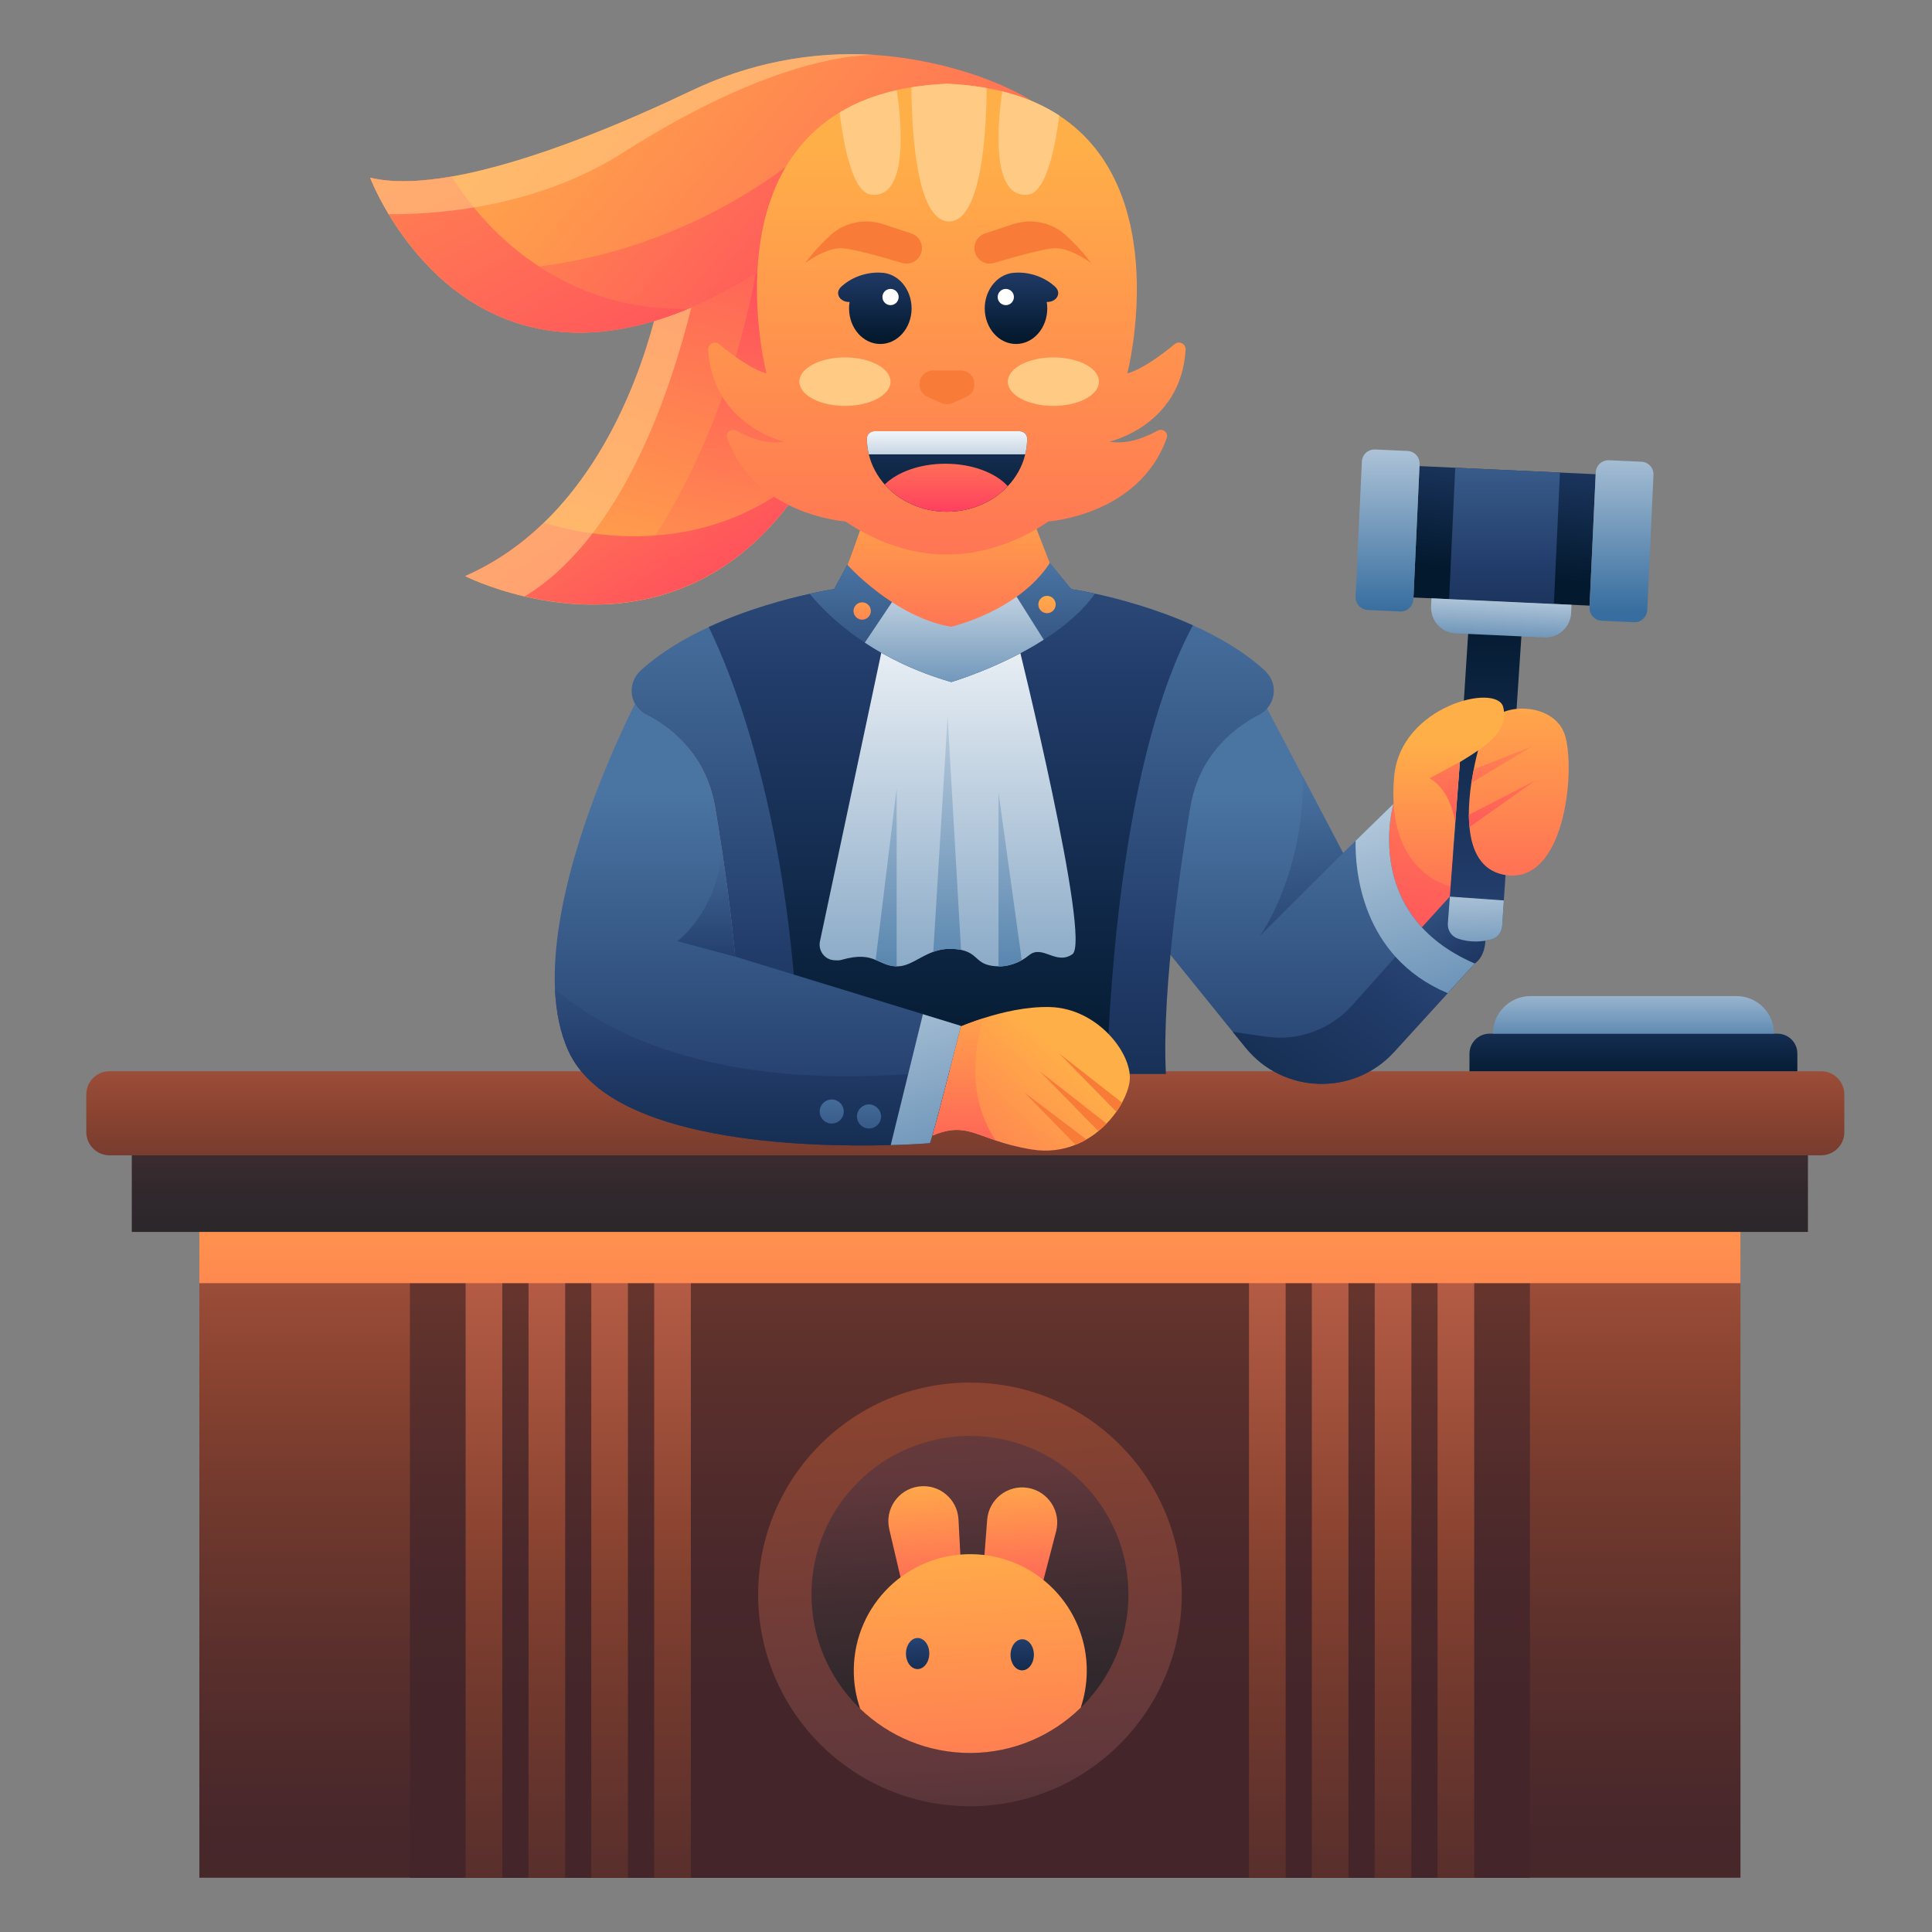 <svg width="1500" height="1500" viewBox="0 0 1500 1500" fill="none" xmlns="http://www.w3.org/2000/svg">
<rect x="0" y="0" width="1500" height="1500" fill="#808080" stroke="none"/>
<g clip-path="url(#clip0_200_2)">
<path d="M1351.29 890.042H154.785V1457.86H1351.29V890.042Z" fill="url(#paint0_linear_200_2)"/>
<path d="M1187.83 896.981H318.252V1457.93H1187.83V896.981Z" fill="url(#paint1_linear_200_2)"/>
<path d="M389.967 1458H361.508V984.277H389.967V1458ZM438.745 984.277H410.356V1458H438.816V984.277H438.745ZM487.523 984.277H459.063V1458H487.523V984.277ZM536.372 984.277H507.912V1458H536.372V984.277Z" fill="url(#paint2_linear_200_2)"/>
<path d="M998.169 1458H969.709V984.277H998.169V1458ZM1046.95 984.277H1018.49V1458H1046.95V984.277ZM1095.8 984.277H1067.34V1458H1095.8V984.277ZM1144.57 984.277H1116.11V1458H1144.57V984.277Z" fill="url(#paint3_linear_200_2)"/>
<path d="M1351.29 890.042H154.785V996.242H1351.29V890.042Z" fill="url(#paint4_linear_200_2)"/>
<path d="M1403.68 890.042H102.326V956.453H1403.68V890.042Z" fill="url(#paint5_linear_200_2)"/>
<path d="M1413.88 896.981H85.053C75.071 896.981 67 888.909 67 878.927V849.757C67 839.774 75.071 831.703 85.053 831.703H1413.88C1423.86 831.703 1431.93 839.774 1431.93 849.757V878.927C1432 888.909 1423.86 896.981 1413.88 896.981Z" fill="url(#paint6_linear_200_2)"/>
<path d="M1144.93 748.088C1144.93 748.088 1172.47 733.433 1127.94 664.828L1064.08 681.89L1116.54 751.628L1144.93 748.088Z" fill="url(#paint7_linear_200_2)"/>
<path d="M1097.99 726.565L1144.92 674.74L1081.85 624.118L1056.5 662.279L1097.99 726.565Z" fill="url(#paint8_linear_200_2)"/>
<path d="M1144.93 748.088L1123.97 771.098L1082.48 816.623C1051.05 851.173 996.256 849.545 966.947 813.224L957.106 801.117L900.541 731.167L920.08 580.08L978.699 540.503L1042.7 662.279L1052.47 652.791L1081.85 624.117C1081.85 624.117 1065.78 678.563 1103.94 719.981C1113.7 730.53 1126.94 740.3 1144.93 748.088Z" fill="url(#paint9_linear_200_2)"/>
<path d="M1144.92 748.088L1123.97 771.098L1082.48 816.623C1051.05 851.173 996.255 849.545 966.946 813.224L957.105 801.118L982.875 804.87C1007.72 808.552 1032.79 799.418 1049.63 780.727L1103.93 719.981C1113.7 730.53 1126.94 740.3 1144.92 748.088Z" fill="url(#paint10_linear_200_2)"/>
<path d="M988.964 535.122C989.389 543.759 984.645 551.335 977.283 555.087C967.3 560.114 950.947 570.593 938.487 589.355C930.983 600.683 926.381 613.568 924.115 626.949C918.523 659.801 901.673 766.85 905.213 833.827H574.175C577.715 766.779 560.795 659.801 555.273 626.949C553.008 613.568 548.335 600.683 540.902 589.355C528.442 570.593 512.088 560.114 502.106 555.087C494.743 551.406 490 543.759 490.425 535.122C490.708 529.316 493.611 523.935 498 520.042C513.221 506.377 531.698 495.403 550.317 486.836C579.839 473.172 609.856 465.172 628.617 461.065C640.369 458.446 647.731 457.384 647.731 457.384L657.926 438.551L696.58 425.807L739.694 411.576L781.676 425.807L814.949 437.064L831.657 457.384C831.657 457.384 838.666 458.375 849.993 460.853C868.117 464.747 897.213 472.393 926.098 485.42C945.779 494.27 965.318 505.598 981.318 519.971C985.778 523.935 988.751 529.316 988.964 535.122Z" fill="url(#paint11_linear_200_2)"/>
<path d="M926.168 485.491C872.576 584.894 861.603 762.319 859.337 833.827H620.616C615.873 636.578 567.025 521.033 550.246 486.836C579.768 473.172 609.785 465.172 628.545 461.065C640.297 458.446 647.66 457.384 647.66 457.384L657.855 438.551L696.509 425.807L739.623 411.576L781.604 425.807L814.878 437.064L831.586 457.384C831.586 457.384 838.594 458.375 849.922 460.853C868.187 464.888 897.213 472.464 926.168 485.491Z" fill="url(#paint12_linear_200_2)"/>
<path d="M832.577 740.867C819.834 749.646 809.356 733.079 798.949 741.646C797.038 743.203 795.126 744.478 793.285 745.54C784.79 750.283 777.003 750.283 777.003 750.283C776.365 750.283 775.799 750.283 775.233 750.283C756.968 749.858 760.578 740.442 746.065 737.468C744.508 737.185 742.738 736.902 740.685 736.76C734.384 736.336 729.145 737.327 724.543 739.026C713.57 742.991 705.995 750.496 696.084 750.283C695.871 750.283 695.73 750.283 695.517 750.283C688.934 749.929 684.827 747.31 679.801 745.256C673.996 742.849 666.987 741.292 653.253 745.256C651.271 745.823 649.43 745.61 647.872 745.54C640.368 745.256 635.058 738.106 636.616 730.813L685.111 502.625L789.958 497.881C790.029 497.881 847.656 730.53 832.577 740.867Z" fill="url(#paint13_linear_200_2)"/>
<path d="M1181.81 484.996L1167.58 699.024L1166.31 718.919C1165.95 723.875 1162.55 728.123 1157.74 729.326C1151.23 731.026 1141.53 732.088 1131.62 728.548C1126.73 726.848 1123.76 721.963 1124.11 716.866L1125.67 696.05L1133.46 591.62L1140.47 482.73L1181.81 484.996Z" fill="url(#paint14_linear_200_2)"/>
<path d="M850.064 460.924C840.224 474.942 825.711 486.907 810.348 496.678C776.366 518.413 738.562 529.529 738.562 529.529C710.669 521.458 688.51 510.271 671.448 498.943C648.298 483.65 634.564 468.358 628.617 460.994C640.369 458.375 647.732 457.313 647.732 457.313L657.926 438.48L696.58 425.736H781.676L814.95 436.993L831.657 457.313C831.657 457.454 838.737 458.446 850.064 460.924Z" fill="url(#paint15_linear_200_2)"/>
<path d="M810.347 496.678C776.366 518.413 738.561 529.529 738.561 529.529C710.668 521.458 688.509 510.271 671.447 498.943L695.872 462.552L782.454 452.427L810.347 496.678Z" fill="url(#paint16_linear_200_2)"/>
<path d="M625.078 171.989L621.043 261.409L615.875 375.114L615.308 387.716C570.778 448.817 515.699 467.437 468.267 469.278C445.542 470.128 424.586 467.154 407.383 463.118C379.419 456.605 361.225 447.33 361.225 447.33C384.87 436.993 405.118 422.55 422.25 405.983C490.072 340.422 510.815 240.594 514.354 220.699C514.779 218.434 514.921 217.159 514.921 217.159L544.655 204.982L625.078 171.989Z" fill="url(#paint17_linear_200_2)"/>
<path d="M621.041 261.338L615.873 375.043L615.307 387.646C570.777 448.746 515.698 467.366 468.266 469.207C569.644 356.564 589.113 197.618 589.113 197.618C589.113 197.618 602.564 224.522 621.041 261.338Z" fill="url(#paint18_linear_200_2)"/>
<path d="M615.873 375.043L615.307 387.646C514.848 525.422 361.152 447.188 361.152 447.188C384.798 436.852 405.045 422.408 422.178 405.841C452.832 415.258 540.052 434.161 615.873 375.043Z" fill="url(#paint19_linear_200_2)"/>
<path opacity="0.6" d="M544.653 204.911C508.265 376.459 446.319 439.754 407.311 463.048C379.347 456.534 361.152 447.259 361.152 447.259C384.798 436.922 405.045 422.479 422.178 405.912C489.999 340.351 510.742 240.523 514.282 220.628L544.653 204.911Z" fill="#FFCA83"/>
<path d="M801.853 78.816L629.325 186.078L588.051 211.708C569.078 223.531 551.096 232.806 534.176 239.815C436.833 280.242 372.622 247.249 334.18 208.38C319.951 194.008 309.26 178.856 301.756 166.325C291.916 149.899 287.385 138.005 287.385 138.005C304.8 142.182 326.676 141.262 350.676 137.084C412.763 126.181 488.726 93.33 536.371 70.603C580.83 49.363 629.962 39.522 678.882 42.637C686.103 43.133 693.395 43.841 700.545 44.903C765.535 54.107 801.853 78.816 801.853 78.816Z" fill="url(#paint20_linear_200_2)"/>
<path d="M633.077 110.605L629.254 186.007L588.051 211.708C569.078 223.531 551.096 232.806 534.176 239.815C436.833 280.242 372.621 247.249 334.18 208.38C516.973 224.381 633.077 110.605 633.077 110.605Z" fill="url(#paint21_linear_200_2)"/>
<path d="M534.176 239.815C354.003 314.58 287.385 137.934 287.385 137.934C304.8 142.111 326.676 141.191 350.676 137.014C367.666 164.626 425.01 241.727 534.176 239.815Z" fill="url(#paint22_linear_200_2)"/>
<path opacity="0.6" d="M678.882 42.566C640.511 43.274 574.176 60.762 483.629 118.535C416.161 161.581 337.649 166.608 301.756 166.325C291.916 149.899 287.385 138.005 287.385 138.005C304.8 142.182 326.676 141.262 350.676 137.084C412.763 126.181 488.726 93.33 536.371 70.603C580.83 49.222 629.891 39.451 678.882 42.566Z" fill="#FFCA83"/>
<path d="M673.075 396.283C673.075 396.283 663.872 423.824 657.996 438.622C657.996 438.622 694.314 479.19 738.419 486.624C738.419 486.624 790.808 474.659 815.02 437.135L797.533 392.106L673.075 396.283Z" fill="url(#paint23_linear_200_2)"/>
<path d="M905.85 340.068C884.541 400.106 814.029 404.85 814.029 404.85C772.189 433.17 735.659 430.338 735.234 430.338C734.809 430.338 698.279 433.17 656.439 404.85C656.439 404.85 585.927 400.177 564.618 340.068C563.131 335.891 567.733 332.068 571.556 334.333C580.759 339.572 594.776 345.378 609.006 342.9C609.006 342.9 553.361 330.581 549.822 271.534C549.538 267.002 554.777 264.312 558.246 267.144C567.874 275.003 583.803 286.968 595.06 289.871C595.06 289.871 557.467 144.235 651.837 87.312C664.226 79.807 678.881 73.86 696.226 69.966C699.907 69.116 703.659 68.408 707.553 67.771C716.119 66.355 725.323 65.435 735.163 65.01C745.004 65.435 754.207 66.355 762.773 67.771C763.835 67.913 764.897 68.125 765.888 68.338C768.649 68.833 771.41 69.4 774.1 69.966C775.375 70.249 776.72 70.532 777.994 70.886C793.64 74.78 807.02 80.374 818.489 87.312C819.763 88.091 820.967 88.87 822.241 89.648C911.868 148.129 875.267 289.871 875.267 289.871C886.523 286.968 902.452 275.074 912.08 267.144C915.62 264.312 920.788 267.002 920.505 271.534C916.965 330.581 861.32 342.9 861.32 342.9C875.55 345.307 889.567 339.502 898.771 334.333C902.735 332.138 907.337 335.891 905.85 340.068Z" fill="url(#paint24_linear_200_2)"/>
<path d="M745.783 287.605H735.235H724.686C718.81 287.605 713.996 292.136 713.996 297.73V299.004C713.996 302.898 716.403 306.509 720.084 308.137L730.704 312.881C733.536 314.155 736.863 314.155 739.766 312.881L750.385 308.137C754.137 306.438 756.473 302.898 756.473 299.004V297.73C756.473 292.136 751.73 287.605 745.783 287.605Z" fill="#F87C38"/>
<path d="M791.233 334.758C794.702 334.758 797.463 337.307 797.463 340.422C797.463 344.67 796.968 348.776 795.976 352.741C793.782 362.016 789.039 370.441 782.455 377.45C771.057 389.628 754.137 397.274 735.234 397.274C715.695 397.274 698.279 389.062 686.881 376.176C680.934 369.45 676.687 361.52 674.563 352.812C673.572 348.847 673.076 344.741 673.076 340.493C673.076 337.378 675.837 334.829 679.306 334.829H791.233V334.758Z" fill="url(#paint25_linear_200_2)"/>
<path d="M791.233 334.758C794.702 334.758 797.463 337.307 797.463 340.422C797.463 344.67 796.968 348.776 795.976 352.741H674.563C673.572 348.776 673.076 344.67 673.076 340.422C673.076 337.307 675.837 334.758 679.306 334.758H791.233Z" fill="url(#paint26_linear_200_2)"/>
<path d="M782.454 377.451C771.056 389.628 754.136 397.275 735.234 397.275C715.694 397.275 698.279 389.062 686.881 376.176C696.721 366.476 714.208 360.034 734.03 360.034C754.773 360.034 772.897 367.043 782.454 377.451Z" fill="url(#paint27_linear_200_2)"/>
<path d="M683.483 211.708C683.483 211.708 667.129 210.079 653.395 222.328C651.554 223.956 650.422 226.151 650.776 228.417C651.342 232.169 655.306 234.647 659.625 234.435C659.342 236.063 659.2 237.691 659.2 239.391C659.2 254.683 670.032 267.073 683.483 267.073C696.863 267.073 707.766 254.683 707.766 239.391C707.695 224.098 696.863 211.708 683.483 211.708Z" fill="url(#paint28_linear_200_2)"/>
<path d="M691.412 236.912C694.892 236.912 697.713 234.091 697.713 230.611C697.713 227.131 694.892 224.31 691.412 224.31C687.932 224.31 685.111 227.131 685.111 230.611C685.111 234.091 687.932 236.912 691.412 236.912Z" fill="white"/>
<path d="M625.076 204.274C625.076 204.274 640.793 192.45 653.182 192.733C661.819 192.946 686.314 199.884 700.402 204.132C706.278 205.902 712.508 202.928 714.844 197.264C717.535 190.822 714.207 183.458 707.552 181.264L685.96 174.113C671.589 169.369 655.66 172.555 644.545 182.821C638.527 188.273 631.802 195.353 625.076 204.274Z" fill="#F87C38"/>
<path d="M788.826 211.708C788.826 211.708 805.179 210.079 818.914 222.328C820.754 223.956 821.887 226.151 821.533 228.417C820.967 232.169 817.002 234.647 812.684 234.435C812.967 236.063 813.108 237.691 813.108 239.391C813.108 254.683 802.277 267.073 788.826 267.073C775.445 267.073 764.543 254.683 764.543 239.391C764.614 224.098 775.445 211.708 788.826 211.708Z" fill="url(#paint29_linear_200_2)"/>
<path d="M780.897 236.912C784.376 236.912 787.197 234.091 787.197 230.611C787.197 227.131 784.376 224.31 780.897 224.31C777.417 224.31 774.596 227.131 774.596 230.611C774.596 234.091 777.417 236.912 780.897 236.912Z" fill="white"/>
<path d="M847.232 204.274C847.232 204.274 831.516 192.45 819.126 192.733C810.489 192.946 785.994 199.884 771.906 204.132C766.03 205.902 759.8 202.928 757.464 197.264C754.774 190.822 758.101 183.458 764.756 181.264L786.348 174.113C800.72 169.369 816.649 172.555 827.763 182.821C833.71 188.273 840.506 195.353 847.232 204.274Z" fill="#F87C38"/>
<path d="M656.015 315.146C675.564 315.146 691.412 306.715 691.412 296.314C691.412 285.913 675.564 277.481 656.015 277.481C636.465 277.481 620.617 285.913 620.617 296.314C620.617 306.715 636.465 315.146 656.015 315.146Z" fill="#FFCA83"/>
<path d="M817.853 315.146C837.402 315.146 853.25 306.715 853.25 296.314C853.25 285.913 837.402 277.481 817.853 277.481C798.303 277.481 782.455 285.913 782.455 296.314C782.455 306.715 798.303 315.146 817.853 315.146Z" fill="#FFCA83"/>
<path d="M766.03 68.338C765.888 97.932 762.844 171.918 736.862 171.918C710.668 171.918 707.766 97.012 707.624 67.771C716.19 66.355 725.394 65.435 735.234 65.01C745.075 65.435 754.278 66.355 762.844 67.771C763.977 67.984 764.968 68.125 766.03 68.338ZM696.297 69.966C678.952 73.86 664.297 79.807 651.908 87.312C653.466 101.189 659.908 148.766 675.908 151.032C706.633 155.351 699.341 90.64 696.297 69.966ZM818.631 87.312C807.162 80.374 793.782 74.78 778.136 70.886C774.95 92.48 768.366 155.28 798.596 151.032C813.817 148.908 820.4 105.862 822.383 89.648C821.108 88.87 819.905 88.091 818.631 87.312Z" fill="#FFCA83"/>
<path d="M696.156 612.082V750.283C695.944 750.283 695.802 750.283 695.59 750.283C689.006 749.929 684.899 747.31 679.873 745.256L696.156 612.082ZM735.73 556.504L724.616 739.026C729.217 737.327 734.456 736.336 740.757 736.76C742.81 736.902 744.58 737.114 746.137 737.468L735.73 556.504ZM775.234 615.197V750.283C775.8 750.283 776.367 750.283 777.004 750.283C777.004 750.283 784.721 750.283 793.287 745.54L775.234 615.197Z" fill="url(#paint30_linear_200_2)"/>
<path d="M669.395 481.102C673.11 481.102 676.121 478.09 676.121 474.376C676.121 470.661 673.11 467.65 669.395 467.65C665.681 467.65 662.67 470.661 662.67 474.376C662.67 478.09 665.681 481.102 669.395 481.102Z" fill="url(#paint31_linear_200_2)"/>
<path d="M812.897 476.075C816.612 476.075 819.623 473.063 819.623 469.349C819.623 465.634 816.612 462.623 812.897 462.623C809.183 462.623 806.172 465.634 806.172 469.349C806.172 473.063 809.183 476.075 812.897 476.075Z" fill="url(#paint32_linear_200_2)"/>
<path d="M876.967 840.057C876.259 844.73 874.277 850.324 871.162 856.058C869.887 858.395 868.401 860.802 866.772 863.138C864.507 866.254 862.029 869.369 859.126 872.342C857.144 874.396 855.02 876.378 852.755 878.219C849.923 880.626 846.808 882.75 843.481 884.661C840.861 886.219 838.03 887.635 835.056 888.768C825.145 892.804 813.747 894.503 801.004 892.45C789.322 890.538 780.402 887.989 772.969 885.44C752.226 878.36 743.376 871.918 718.811 884.024L735.731 801.401C735.731 801.401 747.129 795.807 763.411 790.568C778.208 785.825 797.039 781.435 814.95 781.86C852.613 782.709 880.153 819.171 876.967 840.057Z" fill="url(#paint33_linear_200_2)"/>
<path d="M773.039 885.44C752.296 878.36 743.447 871.918 718.881 884.024L735.801 801.401C735.801 801.401 747.199 795.808 763.482 790.568C758.526 806.074 748.473 849.12 773.039 885.44Z" fill="url(#paint34_linear_200_2)"/>
<path d="M746.066 796.515C746.066 796.515 742.03 812.446 737.287 830.924C730.703 856.483 722.703 887.069 721.925 887.564C721.925 887.564 710.243 888.555 691.554 889.051C625.856 890.821 473.717 887.069 441.364 816.056C434.851 801.826 431.736 785.471 430.886 767.983C427.913 701.36 460.054 618.524 479.31 575.478C487.31 557.495 493.044 546.521 493.044 546.521C495.097 550.202 498.141 553.176 502.035 555.088C512.017 560.114 528.371 570.593 540.831 589.355C548.335 600.683 552.937 613.568 555.202 626.95C555.344 627.728 555.485 628.578 555.627 629.428C556.83 636.649 558.459 646.632 560.299 658.597C563.273 678.634 566.742 704.051 569.574 730.672L570.777 742.708L716.544 787.382L746.066 796.515Z" fill="url(#paint35_linear_200_2)"/>
<path d="M737.288 830.924C730.704 856.483 722.704 887.069 721.925 887.564C721.925 887.564 710.244 888.556 691.554 889.051C625.856 890.821 473.718 887.069 441.364 816.056C434.851 801.826 431.736 785.471 430.887 767.983C470.461 801.896 560.3 851.173 737.288 830.924Z" fill="url(#paint36_linear_200_2)"/>
<path d="M746.065 796.515C746.065 796.515 723.269 886.715 721.924 887.564C721.924 887.564 710.243 888.555 691.553 889.051L716.543 787.453L746.065 796.515Z" fill="url(#paint37_linear_200_2)"/>
<path d="M684.049 866.82C684.049 871.988 679.872 876.165 674.704 876.165C669.536 876.165 665.359 871.988 665.359 866.82C665.359 861.651 669.536 857.474 674.704 857.474C679.872 857.545 684.049 861.722 684.049 866.82ZM645.749 853.651C640.581 853.651 636.404 857.828 636.404 862.997C636.404 868.165 640.581 872.342 645.749 872.342C650.917 872.342 655.094 868.165 655.094 862.997C655.094 857.828 650.917 853.651 645.749 853.651Z" fill="url(#paint38_linear_200_2)"/>
<path d="M570.776 742.778L525.963 730.742C525.963 730.742 558.175 706.458 560.298 658.597C563.272 678.634 566.741 704.051 569.573 730.671L570.776 742.778Z" fill="url(#paint39_linear_200_2)"/>
<path d="M843.481 884.662C840.861 886.219 838.029 887.635 835.056 888.768L795.057 847.987L843.481 884.662ZM807.092 831.632L852.755 878.219C855.02 876.378 857.144 874.396 859.126 872.342L807.092 831.632ZM822.171 817.755L866.772 863.209C868.4 860.873 869.887 858.466 871.161 856.129L822.171 817.755Z" fill="#F87C38"/>
<path d="M1167.79 679.2C1149.74 675.801 1142.59 660.367 1140.89 642.101C1140.61 639.056 1140.47 635.941 1140.39 632.684C1140.39 624.33 1141.17 615.692 1142.38 607.621C1142.94 604.01 1143.58 600.47 1144.22 597.214C1147.33 581.496 1151.16 569.814 1151.16 569.814L1157.39 560.044C1167.58 545.813 1203.61 545.813 1213.81 567.619C1224.07 589.426 1217.35 688.475 1167.79 679.2Z" fill="url(#paint40_linear_200_2)"/>
<path d="M1042.77 662.279L978.203 726.565C978.203 726.565 1012.4 679.554 1011.62 602.948L1042.77 662.279Z" fill="url(#paint41_linear_200_2)"/>
<path d="M1144.93 748.088L1123.97 771.098C1056.43 742.708 1052.04 674.456 1052.47 652.792L1081.85 624.118C1081.85 624.118 1056.5 709.856 1144.93 748.088Z" fill="url(#paint42_linear_200_2)"/>
<path d="M1167.09 548.999C1171.76 568.115 1152.78 579.797 1133.46 591.691L1129.85 638.065L1125.95 688.121C1125.95 688.121 1075.69 678.138 1082.41 603.019C1087.16 547.937 1162.41 529.954 1167.09 548.999Z" fill="url(#paint43_linear_200_2)"/>
<path d="M1133.39 591.62L1129.77 637.994C1125.1 610.878 1109.81 604.294 1109.81 604.294L1133.39 591.62Z" fill="url(#paint44_linear_200_2)"/>
<path d="M1189.17 579.655L1142.45 607.692C1143.01 604.081 1143.65 600.541 1144.29 597.284L1189.17 579.655Z" fill="url(#paint45_linear_200_2)"/>
<path d="M1191.86 606.064L1140.89 642.101C1140.61 639.056 1140.47 635.941 1140.39 632.684L1191.86 606.064Z" fill="url(#paint46_linear_200_2)"/>
<path d="M1234.13 470.198L1097.42 463.897L1102.09 361.874L1238.87 368.175L1234.13 470.198Z" fill="url(#paint47_linear_200_2)"/>
<path d="M1206.45 468.924L1125.1 465.172L1129.85 363.149L1211.12 366.901L1206.45 468.924Z" fill="url(#paint48_linear_200_2)"/>
<path d="M1061.95 473.597L1087.01 474.73C1092.47 475.013 1097.14 470.765 1097.35 465.313L1102.16 360.458C1102.45 355.007 1098.2 350.334 1092.75 350.122L1067.69 348.989C1062.24 348.706 1057.56 352.954 1057.35 358.405L1052.47 463.26C1052.25 468.711 1056.43 473.313 1061.95 473.597Z" fill="url(#paint49_linear_200_2)"/>
<path d="M1243.54 481.951L1268.6 483.084C1274.06 483.367 1278.73 479.119 1278.94 473.667L1283.75 368.813C1284.04 363.361 1279.79 358.688 1274.34 358.476L1249.28 357.343C1243.83 357.06 1239.15 361.308 1238.94 366.76L1234.13 471.614C1233.84 477.066 1238.09 481.739 1243.54 481.951Z" fill="url(#paint50_linear_200_2)"/>
<path d="M1198.94 494.908L1130.13 491.722C1119.08 491.226 1110.59 481.88 1111.09 470.836L1111.37 464.534L1220.11 469.561L1219.83 475.862C1219.33 486.907 1209.99 495.474 1198.94 494.908Z" fill="url(#paint51_linear_200_2)"/>
<path d="M1167.58 699.095L1166.31 718.99C1165.95 723.946 1162.55 728.194 1157.74 729.397C1151.23 731.096 1141.53 732.158 1131.62 728.618C1126.73 726.919 1123.76 722.034 1124.11 716.936L1125.67 696.121L1167.58 699.095Z" fill="url(#paint52_linear_200_2)"/>
<path d="M1379.97 802.533H1156.47C1147.9 802.533 1140.89 809.472 1140.89 818.109V831.703H1395.47V818.109C1395.54 809.472 1388.6 802.533 1379.97 802.533Z" fill="url(#paint53_linear_200_2)"/>
<path d="M1348.18 773.364H1188.25C1172.18 773.364 1159.16 786.391 1159.16 802.463H1377.35C1377.35 786.391 1364.25 773.364 1348.18 773.364Z" fill="url(#paint54_linear_200_2)"/>
<path d="M753.074 1402.35C843.901 1402.35 917.531 1328.72 917.531 1237.88C917.531 1147.05 843.901 1073.41 753.074 1073.41C662.247 1073.41 588.617 1147.05 588.617 1237.88C588.617 1328.72 662.247 1402.35 753.074 1402.35Z" fill="url(#paint55_linear_200_2)"/>
<path d="M753.075 1360.93C821.029 1360.93 876.117 1305.84 876.117 1237.88C876.117 1169.92 821.029 1114.83 753.075 1114.83C685.121 1114.83 630.033 1169.92 630.033 1237.88C630.033 1305.84 685.121 1360.93 753.075 1360.93Z" fill="url(#paint56_linear_200_2)"/>
<path d="M748.543 1262.73L709.394 1268.26L690.421 1187.26C686.81 1171.68 697.288 1156.39 713.146 1154.13C728.933 1151.86 743.305 1163.68 744.154 1179.61L748.543 1262.73Z" fill="url(#paint57_linear_200_2)"/>
<path d="M760.012 1262.88L799.02 1269.39L819.975 1188.89C823.94 1173.38 813.816 1157.88 798.099 1155.19C782.312 1152.57 767.728 1163.97 766.454 1179.9L760.012 1262.88Z" fill="url(#paint58_linear_200_2)"/>
<path d="M662.881 1295.94C662.739 1306.7 664.509 1317.04 667.837 1326.67C690.066 1348.05 720.367 1361.15 753.64 1361C786.914 1360.86 817.073 1347.41 839.09 1325.82C841.992 1317.11 843.621 1307.83 843.762 1298.2C844.399 1248.22 804.4 1207.23 754.419 1206.66C704.508 1205.95 663.518 1245.95 662.881 1295.94Z" fill="url(#paint59_linear_200_2)"/>
<path d="M721.499 1283.9C721.429 1290.56 717.323 1295.94 712.296 1295.87C707.27 1295.8 703.305 1290.35 703.376 1283.69C703.447 1277.04 707.553 1271.65 712.579 1271.73C717.606 1271.8 721.57 1277.25 721.499 1283.9Z" fill="url(#paint60_linear_200_2)"/>
<path d="M802.701 1284.89C802.63 1291.55 798.524 1296.93 793.497 1296.86C788.471 1296.79 784.506 1291.34 784.577 1284.68C784.648 1278.03 788.754 1272.65 793.78 1272.72C798.807 1272.79 802.771 1278.24 802.701 1284.89Z" fill="url(#paint61_linear_200_2)"/>
</g>
<defs>
<linearGradient id="paint0_linear_200_2" x1="753.042" y1="1484.06" x2="753.042" y2="652.226" gradientUnits="userSpaceOnUse">
<stop stop-color="#44262A"/>
<stop offset="0.107" stop-color="#4A282B"/>
<stop offset="0.249" stop-color="#5B302C"/>
<stop offset="0.409" stop-color="#763B2E"/>
<stop offset="0.5" stop-color="#894330"/>
<stop offset="1" stop-color="#EE7D61"/>
</linearGradient>
<linearGradient id="paint1_linear_200_2" x1="753.042" y1="1314.22" x2="753.042" y2="306.411" gradientUnits="userSpaceOnUse">
<stop stop-color="#44262A"/>
<stop offset="0.107" stop-color="#4A282B"/>
<stop offset="0.249" stop-color="#5B302C"/>
<stop offset="0.409" stop-color="#763B2E"/>
<stop offset="0.5" stop-color="#894330"/>
<stop offset="1" stop-color="#EE7D61"/>
</linearGradient>
<linearGradient id="paint2_linear_200_2" x1="448.937" y1="1682.86" x2="448.937" y2="716.532" gradientUnits="userSpaceOnUse">
<stop stop-color="#44262A"/>
<stop offset="0.107" stop-color="#4A282B"/>
<stop offset="0.249" stop-color="#5B302C"/>
<stop offset="0.409" stop-color="#763B2E"/>
<stop offset="0.5" stop-color="#894330"/>
<stop offset="1" stop-color="#EE7D61"/>
</linearGradient>
<linearGradient id="paint3_linear_200_2" x1="1057.15" y1="1682.86" x2="1057.15" y2="716.532" gradientUnits="userSpaceOnUse">
<stop stop-color="#44262A"/>
<stop offset="0.107" stop-color="#4A282B"/>
<stop offset="0.249" stop-color="#5B302C"/>
<stop offset="0.409" stop-color="#763B2E"/>
<stop offset="0.5" stop-color="#894330"/>
<stop offset="1" stop-color="#EE7D61"/>
</linearGradient>
<linearGradient id="paint4_linear_200_2" x1="753.042" y1="1440.12" x2="753.042" y2="818.94" gradientUnits="userSpaceOnUse">
<stop stop-color="#FF2A64"/>
<stop offset="1" stop-color="#FFAF48"/>
</linearGradient>
<linearGradient id="paint5_linear_200_2" x1="753.042" y1="965.443" x2="753.042" y2="658.528" gradientUnits="userSpaceOnUse">
<stop stop-color="#2A262A"/>
<stop offset="0.122" stop-color="#30282C"/>
<stop offset="0.284" stop-color="#412D31"/>
<stop offset="0.468" stop-color="#5C363A"/>
<stop offset="0.495" stop-color="#61383C"/>
<stop offset="0.759" stop-color="#743D36"/>
<stop offset="1" stop-color="#894330"/>
</linearGradient>
<linearGradient id="paint6_linear_200_2" x1="749.488" y1="1056.2" x2="749.488" y2="675.878" gradientUnits="userSpaceOnUse">
<stop stop-color="#44262A"/>
<stop offset="0.107" stop-color="#4A282B"/>
<stop offset="0.249" stop-color="#5B302C"/>
<stop offset="0.409" stop-color="#763B2E"/>
<stop offset="0.5" stop-color="#894330"/>
<stop offset="1" stop-color="#EE7D61"/>
</linearGradient>
<linearGradient id="paint7_linear_200_2" x1="1180.54" y1="828.27" x2="1083.67" y2="649.643" gradientUnits="userSpaceOnUse">
<stop stop-color="#03192E"/>
<stop offset="0.5" stop-color="#223C6A"/>
<stop offset="1" stop-color="#4A74A2"/>
</linearGradient>
<linearGradient id="paint8_linear_200_2" x1="1068.69" y1="867.264" x2="1137.84" y2="438.328" gradientUnits="userSpaceOnUse">
<stop stop-color="#FF2A64"/>
<stop offset="1" stop-color="#FFAF48"/>
</linearGradient>
<linearGradient id="paint9_linear_200_2" x1="1022.75" y1="1108.78" x2="1022.75" y2="615.996" gradientUnits="userSpaceOnUse">
<stop stop-color="#03192E"/>
<stop offset="0.5" stop-color="#223C6A"/>
<stop offset="1" stop-color="#4A74A2"/>
</linearGradient>
<linearGradient id="paint10_linear_200_2" x1="896.912" y1="982.453" x2="1222.13" y2="543.814" gradientUnits="userSpaceOnUse">
<stop stop-color="#03192E"/>
<stop offset="0.5" stop-color="#223C6A"/>
<stop offset="1" stop-color="#4A74A2"/>
</linearGradient>
<linearGradient id="paint11_linear_200_2" x1="739.712" y1="1032.25" x2="739.712" y2="448.296" gradientUnits="userSpaceOnUse">
<stop stop-color="#03192E"/>
<stop offset="0.5" stop-color="#223C6A"/>
<stop offset="1" stop-color="#4A74A2"/>
</linearGradient>
<linearGradient id="paint12_linear_200_2" x1="738.238" y1="837.95" x2="738.238" y2="217.59" gradientUnits="userSpaceOnUse">
<stop stop-color="#03192E"/>
<stop offset="0.5" stop-color="#223C6A"/>
<stop offset="1" stop-color="#4A74A2"/>
</linearGradient>
<linearGradient id="paint13_linear_200_2" x1="735.752" y1="970.905" x2="735.752" y2="444.583" gradientUnits="userSpaceOnUse">
<stop stop-color="#386E9F"/>
<stop offset="1" stop-color="white"/>
</linearGradient>
<linearGradient id="paint14_linear_200_2" x1="1152.93" y1="472.993" x2="1152.93" y2="900.735" gradientUnits="userSpaceOnUse">
<stop stop-color="#03192E"/>
<stop offset="0.5" stop-color="#223C6A"/>
<stop offset="1" stop-color="#4A74A2"/>
</linearGradient>
<linearGradient id="paint15_linear_200_2" x1="739.317" y1="668.681" x2="739.317" y2="437.735" gradientUnits="userSpaceOnUse">
<stop stop-color="#03192E"/>
<stop offset="0.5" stop-color="#223C6A"/>
<stop offset="1" stop-color="#4A74A2"/>
</linearGradient>
<linearGradient id="paint16_linear_200_2" x1="740.898" y1="578.643" x2="740.898" y2="408.555" gradientUnits="userSpaceOnUse">
<stop stop-color="#386E9F"/>
<stop offset="1" stop-color="white"/>
</linearGradient>
<linearGradient id="paint17_linear_200_2" x1="634.24" y1="-43.458" x2="461.359" y2="502.161" gradientUnits="userSpaceOnUse">
<stop stop-color="#FF2A64"/>
<stop offset="1" stop-color="#FFAF48"/>
</linearGradient>
<linearGradient id="paint18_linear_200_2" x1="612.662" y1="78.758" x2="517.577" y2="547.669" gradientUnits="userSpaceOnUse">
<stop stop-color="#FF2A64"/>
<stop offset="1" stop-color="#FFAF48"/>
</linearGradient>
<linearGradient id="paint19_linear_200_2" x1="596.624" y1="577.948" x2="357.552" y2="209.145" gradientUnits="userSpaceOnUse">
<stop stop-color="#FF2A64"/>
<stop offset="1" stop-color="#FFAF48"/>
</linearGradient>
<linearGradient id="paint20_linear_200_2" x1="1018.29" y1="518.57" x2="385.878" y2="-7.204" gradientUnits="userSpaceOnUse">
<stop stop-color="#FF2A64"/>
<stop offset="1" stop-color="#FFAF48"/>
</linearGradient>
<linearGradient id="paint21_linear_200_2" x1="754.793" y1="390.341" x2="295.248" y2="-0.029" gradientUnits="userSpaceOnUse">
<stop stop-color="#FF2A64"/>
<stop offset="1" stop-color="#FFAF48"/>
</linearGradient>
<linearGradient id="paint22_linear_200_2" x1="566.441" y1="485.867" x2="258.142" y2="-100.438" gradientUnits="userSpaceOnUse">
<stop stop-color="#FF2A64"/>
<stop offset="1" stop-color="#FFAF48"/>
</linearGradient>
<linearGradient id="paint23_linear_200_2" x1="736.468" y1="638.659" x2="736.468" y2="371.424" gradientUnits="userSpaceOnUse">
<stop stop-color="#FF2A64"/>
<stop offset="1" stop-color="#FFAF48"/>
</linearGradient>
<linearGradient id="paint24_linear_200_2" x1="735.252" y1="853.879" x2="735.252" y2="112.437" gradientUnits="userSpaceOnUse">
<stop stop-color="#FF2A64"/>
<stop offset="1" stop-color="#FFAF48"/>
</linearGradient>
<linearGradient id="paint25_linear_200_2" x1="735.269" y1="418.952" x2="735.269" y2="169.015" gradientUnits="userSpaceOnUse">
<stop stop-color="#03192E"/>
<stop offset="0.5" stop-color="#223C6A"/>
<stop offset="1" stop-color="#4A74A2"/>
</linearGradient>
<linearGradient id="paint26_linear_200_2" x1="735.269" y1="412.255" x2="735.269" y2="329.22" gradientUnits="userSpaceOnUse">
<stop stop-color="#386E9F"/>
<stop offset="1" stop-color="white"/>
</linearGradient>
<linearGradient id="paint27_linear_200_2" x1="734.685" y1="415.136" x2="734.685" y2="307.069" gradientUnits="userSpaceOnUse">
<stop stop-color="#FF2A64"/>
<stop offset="1" stop-color="#FFAF48"/>
</linearGradient>
<linearGradient id="paint28_linear_200_2" x1="679.207" y1="263.362" x2="679.207" y2="153.071" gradientUnits="userSpaceOnUse">
<stop stop-color="#03192E"/>
<stop offset="0.5" stop-color="#223C6A"/>
<stop offset="1" stop-color="#4A74A2"/>
</linearGradient>
<linearGradient id="paint29_linear_200_2" x1="793.101" y1="263.362" x2="793.101" y2="153.071" gradientUnits="userSpaceOnUse">
<stop stop-color="#03192E"/>
<stop offset="0.5" stop-color="#223C6A"/>
<stop offset="1" stop-color="#4A74A2"/>
</linearGradient>
<linearGradient id="paint30_linear_200_2" x1="736.589" y1="817.782" x2="736.589" y2="412.719" gradientUnits="userSpaceOnUse">
<stop stop-color="#386E9F"/>
<stop offset="1" stop-color="white"/>
</linearGradient>
<linearGradient id="paint31_linear_200_2" x1="664.376" y1="555.019" x2="670.859" y2="450.575" gradientUnits="userSpaceOnUse">
<stop stop-color="#FF2A64"/>
<stop offset="1" stop-color="#FFAF48"/>
</linearGradient>
<linearGradient id="paint32_linear_200_2" x1="807.013" y1="563.872" x2="813.496" y2="459.429" gradientUnits="userSpaceOnUse">
<stop stop-color="#FF2A64"/>
<stop offset="1" stop-color="#FFAF48"/>
</linearGradient>
<linearGradient id="paint33_linear_200_2" x1="617.488" y1="1042.91" x2="819.533" y2="811.708" gradientUnits="userSpaceOnUse">
<stop stop-color="#FF2A64"/>
<stop offset="1" stop-color="#FFAF48"/>
</linearGradient>
<linearGradient id="paint34_linear_200_2" x1="745.931" y1="982.73" x2="745.931" y2="767.548" gradientUnits="userSpaceOnUse">
<stop stop-color="#FF2A64"/>
<stop offset="1" stop-color="#FFAF48"/>
</linearGradient>
<linearGradient id="paint35_linear_200_2" x1="588.435" y1="1108.78" x2="588.435" y2="615.996" gradientUnits="userSpaceOnUse">
<stop stop-color="#03192E"/>
<stop offset="0.5" stop-color="#223C6A"/>
<stop offset="1" stop-color="#4A74A2"/>
</linearGradient>
<linearGradient id="paint36_linear_200_2" x1="584.125" y1="990.585" x2="584.125" y2="653.269" gradientUnits="userSpaceOnUse">
<stop stop-color="#03192E"/>
<stop offset="0.5" stop-color="#223C6A"/>
<stop offset="1" stop-color="#4A74A2"/>
</linearGradient>
<linearGradient id="paint37_linear_200_2" x1="770.802" y1="1002.57" x2="640.061" y2="600.652" gradientUnits="userSpaceOnUse">
<stop stop-color="#386E9F"/>
<stop offset="1" stop-color="white"/>
</linearGradient>
<linearGradient id="paint38_linear_200_2" x1="660.219" y1="990.294" x2="660.219" y2="842.237" gradientUnits="userSpaceOnUse">
<stop stop-color="#03192E"/>
<stop offset="0.5" stop-color="#223C6A"/>
<stop offset="1" stop-color="#4A74A2"/>
</linearGradient>
<linearGradient id="paint39_linear_200_2" x1="548.391" y1="854.247" x2="548.391" y2="642.959" gradientUnits="userSpaceOnUse">
<stop stop-color="#03192E"/>
<stop offset="0.5" stop-color="#223C6A"/>
<stop offset="1" stop-color="#4A74A2"/>
</linearGradient>
<linearGradient id="paint40_linear_200_2" x1="1179.16" y1="855.958" x2="1179.16" y2="527.438" gradientUnits="userSpaceOnUse">
<stop stop-color="#FF2A64"/>
<stop offset="1" stop-color="#FFAF48"/>
</linearGradient>
<linearGradient id="paint41_linear_200_2" x1="1029.12" y1="903.53" x2="1002.11" y2="601.005" gradientUnits="userSpaceOnUse">
<stop stop-color="#03192E"/>
<stop offset="0.5" stop-color="#223C6A"/>
<stop offset="1" stop-color="#4A74A2"/>
</linearGradient>
<linearGradient id="paint42_linear_200_2" x1="1152.37" y1="878.452" x2="1021.63" y2="476.531" gradientUnits="userSpaceOnUse">
<stop stop-color="#386E9F"/>
<stop offset="1" stop-color="white"/>
</linearGradient>
<linearGradient id="paint43_linear_200_2" x1="1124.73" y1="836.51" x2="1124.73" y2="576.043" gradientUnits="userSpaceOnUse">
<stop stop-color="#FF2A64"/>
<stop offset="1" stop-color="#FFAF48"/>
</linearGradient>
<linearGradient id="paint44_linear_200_2" x1="1121.61" y1="711.178" x2="1121.61" y2="517.225" gradientUnits="userSpaceOnUse">
<stop stop-color="#FF2A64"/>
<stop offset="1" stop-color="#FFAF48"/>
</linearGradient>
<linearGradient id="paint45_linear_200_2" x1="1165.78" y1="711.178" x2="1165.78" y2="517.225" gradientUnits="userSpaceOnUse">
<stop stop-color="#FF2A64"/>
<stop offset="1" stop-color="#FFAF48"/>
</linearGradient>
<linearGradient id="paint46_linear_200_2" x1="1166.14" y1="711.178" x2="1166.14" y2="517.225" gradientUnits="userSpaceOnUse">
<stop stop-color="#FF2A64"/>
<stop offset="1" stop-color="#FFAF48"/>
</linearGradient>
<linearGradient id="paint47_linear_200_2" x1="1164.71" y1="445.564" x2="1189.37" y2="229.573" gradientUnits="userSpaceOnUse">
<stop stop-color="#03192E"/>
<stop offset="0.5" stop-color="#223C6A"/>
<stop offset="1" stop-color="#4A74A2"/>
</linearGradient>
<linearGradient id="paint48_linear_200_2" x1="1168.12" y1="581.524" x2="1168.12" y2="301.328" gradientUnits="userSpaceOnUse">
<stop stop-color="#03192E"/>
<stop offset="0.5" stop-color="#223C6A"/>
<stop offset="1" stop-color="#4A74A2"/>
</linearGradient>
<linearGradient id="paint49_linear_200_2" x1="1077.32" y1="474.2" x2="1077.32" y2="259.999" gradientUnits="userSpaceOnUse">
<stop stop-color="#386E9F"/>
<stop offset="1" stop-color="white"/>
</linearGradient>
<linearGradient id="paint50_linear_200_2" x1="1258.92" y1="474.2" x2="1258.92" y2="259.999" gradientUnits="userSpaceOnUse">
<stop stop-color="#386E9F"/>
<stop offset="1" stop-color="white"/>
</linearGradient>
<linearGradient id="paint51_linear_200_2" x1="1163.39" y1="517.932" x2="1167.36" y2="431.628" gradientUnits="userSpaceOnUse">
<stop stop-color="#386E9F"/>
<stop offset="1" stop-color="white"/>
</linearGradient>
<linearGradient id="paint52_linear_200_2" x1="1147.57" y1="783.303" x2="1143.97" y2="629.159" gradientUnits="userSpaceOnUse">
<stop stop-color="#386E9F"/>
<stop offset="1" stop-color="white"/>
</linearGradient>
<linearGradient id="paint53_linear_200_2" x1="1268.24" y1="839.148" x2="1268.24" y2="712.504" gradientUnits="userSpaceOnUse">
<stop stop-color="#03192E"/>
<stop offset="0.5" stop-color="#223C6A"/>
<stop offset="1" stop-color="#4A74A2"/>
</linearGradient>
<linearGradient id="paint54_linear_200_2" x1="1268.24" y1="823.545" x2="1268.24" y2="719.781" gradientUnits="userSpaceOnUse">
<stop stop-color="#386E9F"/>
<stop offset="1" stop-color="white"/>
</linearGradient>
<linearGradient id="paint55_linear_200_2" x1="777.409" y1="1638.74" x2="744.549" y2="1097.73" gradientUnits="userSpaceOnUse">
<stop stop-color="#2A262A"/>
<stop offset="0.122" stop-color="#30282C"/>
<stop offset="0.284" stop-color="#412D31"/>
<stop offset="0.468" stop-color="#5C363A"/>
<stop offset="0.495" stop-color="#61383C"/>
<stop offset="0.759" stop-color="#743D36"/>
<stop offset="1" stop-color="#894330"/>
</linearGradient>
<linearGradient id="paint56_linear_200_2" x1="760.657" y1="1362.87" x2="734.206" y2="927.381" gradientUnits="userSpaceOnUse">
<stop stop-color="#2A262A"/>
<stop offset="0.122" stop-color="#30282C"/>
<stop offset="0.284" stop-color="#412D31"/>
<stop offset="0.468" stop-color="#5C363A"/>
<stop offset="0.495" stop-color="#61383C"/>
<stop offset="0.759" stop-color="#743D36"/>
<stop offset="1" stop-color="#894330"/>
</linearGradient>
<linearGradient id="paint57_linear_200_2" x1="725.099" y1="1313.79" x2="714.78" y2="1143.89" gradientUnits="userSpaceOnUse">
<stop stop-color="#FF2A64"/>
<stop offset="1" stop-color="#FFAF48"/>
</linearGradient>
<linearGradient id="paint58_linear_200_2" x1="795.718" y1="1309.5" x2="785.399" y2="1139.6" gradientUnits="userSpaceOnUse">
<stop stop-color="#FF2A64"/>
<stop offset="1" stop-color="#FFAF48"/>
</linearGradient>
<linearGradient id="paint59_linear_200_2" x1="776.37" y1="1675.84" x2="746.606" y2="1185.8" gradientUnits="userSpaceOnUse">
<stop stop-color="#FF2A64"/>
<stop offset="1" stop-color="#FFAF48"/>
</linearGradient>
<linearGradient id="paint60_linear_200_2" x1="714.989" y1="1325.95" x2="709.225" y2="1231.05" gradientUnits="userSpaceOnUse">
<stop stop-color="#03192E"/>
<stop offset="0.5" stop-color="#223C6A"/>
<stop offset="1" stop-color="#4A74A2"/>
</linearGradient>
<linearGradient id="paint61_linear_200_2" x1="795.853" y1="1321.04" x2="790.088" y2="1226.13" gradientUnits="userSpaceOnUse">
<stop stop-color="#03192E"/>
<stop offset="0.5" stop-color="#223C6A"/>
<stop offset="1" stop-color="#4A74A2"/>
</linearGradient>
<clipPath id="clip0_200_2">
<rect width="1365" height="1416" fill="white" transform="translate(67 42)"/>
</clipPath>
</defs>
</svg>
